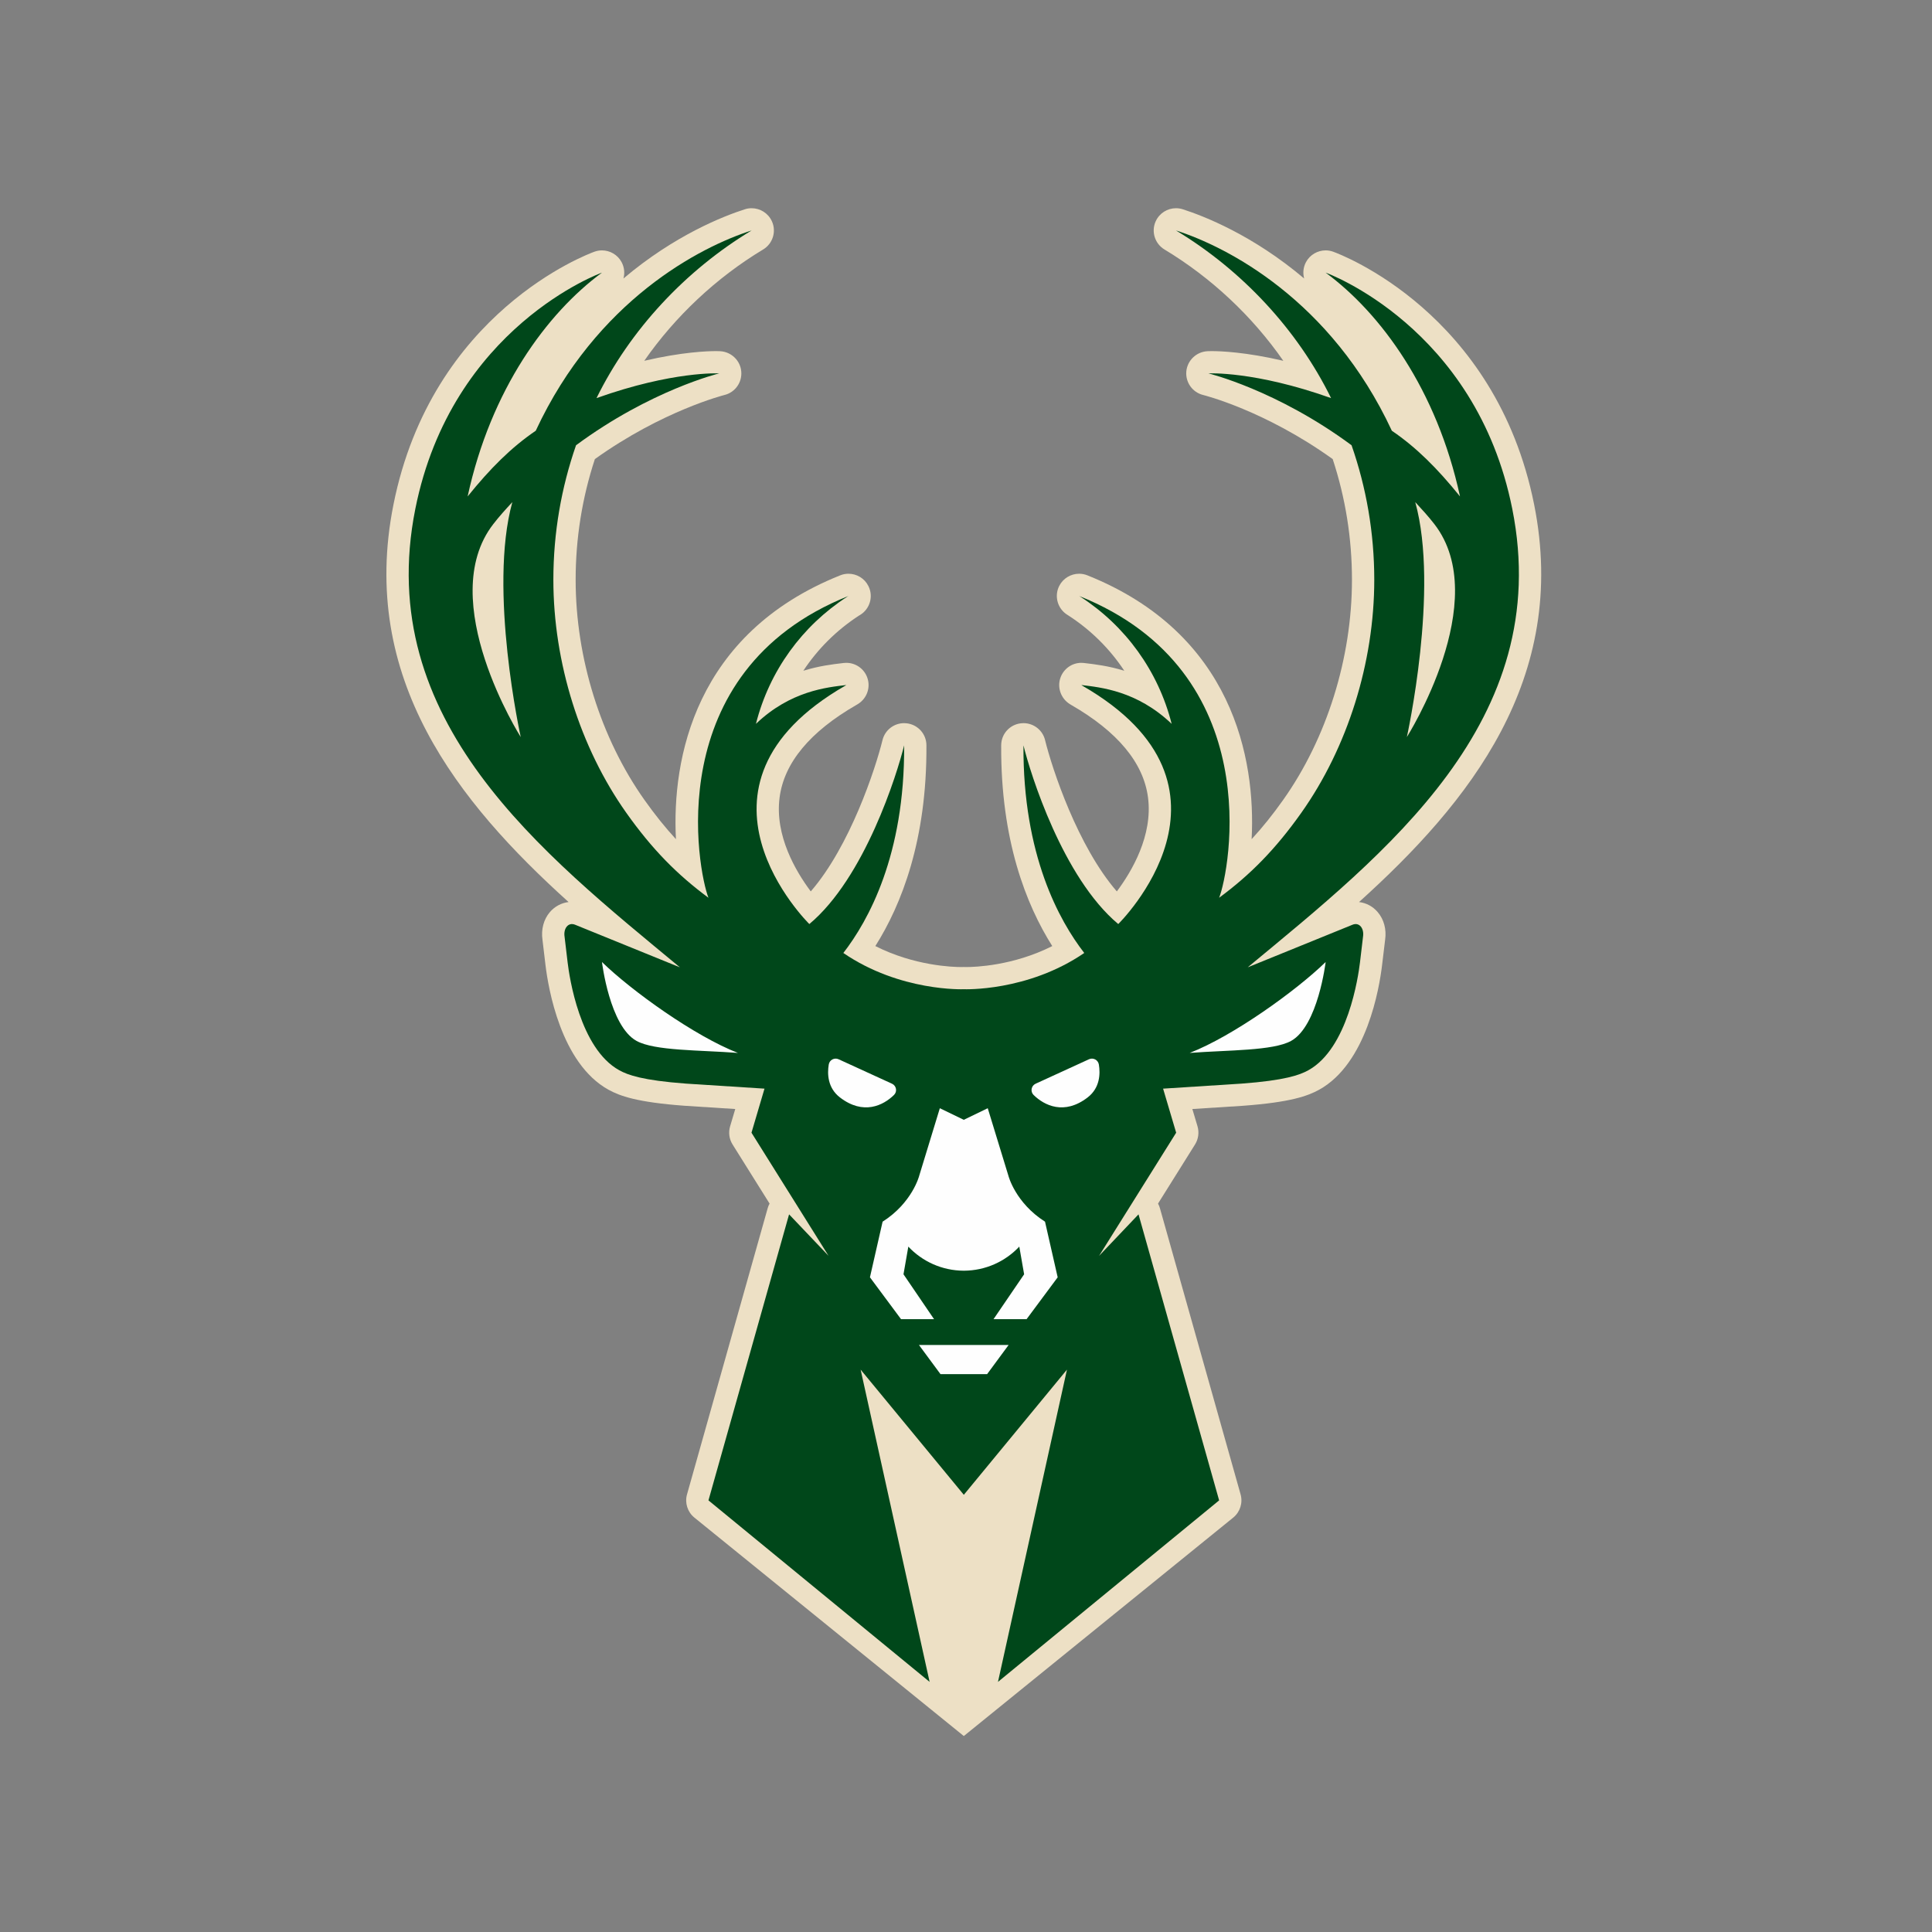 <?xml version="1.0" encoding="UTF-8" standalone="no"?>
<svg width="150px" height="150px" viewBox="0 0 150 150" version="1.1" xmlns="http://www.w3.org/2000/svg" xmlns:xlink="http://www.w3.org/1999/xlink">
    <rect x="0" y="0" width="150" height="150" fill="#808080" stroke="none"/>
    <!-- Generator: Sketch 39.1 (31720) - http://www.bohemiancoding.com/sketch -->
    <title>MIL</title>
    <desc>Created with Sketch.</desc>
    <defs></defs>
    <g id="Page-1" stroke="none" stroke-width="1" fill="none" fill-rule="evenodd">
        <g id="MIL">
            <g id="Page-1">
                <path d="M53.906,117.821 C53.376,117.385 53.154,116.681 53.341,116.021 L59.599,93.818 C59.635,93.686 59.686,93.561 59.75,93.446 L56.876,88.855 C56.613,88.436 56.545,87.926 56.684,87.452 L57.085,86.104 L53.148,85.851 C49.446,85.578 48.126,85.091 47.246,84.608 C43.534,82.561 42.564,76.686 42.352,74.933 L42.118,72.96 C42.002,72.159 42.211,71.377 42.693,70.814 C43.068,70.378 43.585,70.099 44.144,70.035 C35.583,62.309 27.844,52.708 30.548,39.176 C33.531,24.232 45.637,19.728 46.151,19.543 C46.344,19.472 46.543,19.44 46.735,19.44 C47.358,19.44 47.952,19.776 48.261,20.353 C48.476,20.757 48.518,21.208 48.405,21.622 C52.403,18.239 56.224,16.762 57.827,16.249 C58,16.192 58.18,16.166 58.353,16.166 C59.018,16.166 59.641,16.547 59.93,17.178 C60.293,17.973 60.001,18.918 59.249,19.37 C55.598,21.57 52.419,24.566 50.02,28.012 C52.936,27.333 54.892,27.26 55.576,27.26 C55.81,27.26 55.929,27.269 55.929,27.269 C56.783,27.321 57.477,27.99 57.551,28.839 C57.628,29.688 57.075,30.466 56.244,30.668 C56.199,30.681 51.44,31.882 46.186,35.643 C45.194,38.661 44.693,41.813 44.693,45.013 C44.693,51.08 46.639,57.311 50.033,62.104 C50.842,63.247 51.642,64.243 52.48,65.153 C52.156,58.922 53.944,49.187 65.232,44.67 C65.443,44.584 65.662,44.545 65.877,44.545 C66.513,44.545 67.123,44.898 67.422,45.5 C67.826,46.301 67.544,47.278 66.776,47.746 L66.693,47.794 C64.952,48.925 63.488,50.385 62.37,52.077 C63.597,51.699 64.654,51.574 65.366,51.491 L65.501,51.474 C65.569,51.465 65.639,51.462 65.707,51.462 C66.429,51.462 67.088,51.913 67.335,52.609 C67.608,53.368 67.312,54.213 66.632,54.646 L66.574,54.681 C66.551,54.697 66.526,54.713 66.5,54.726 C62.887,56.805 60.877,59.224 60.527,61.921 C60.142,64.868 61.776,67.642 62.948,69.209 C65.986,65.704 67.964,59.717 68.517,57.462 C68.709,56.68 69.409,56.145 70.196,56.145 C70.263,56.145 70.331,56.148 70.398,56.158 C71.265,56.257 71.924,56.988 71.927,57.859 C71.972,65.217 69.99,70.243 67.961,73.453 C71.002,74.991 73.982,75.081 74.627,75.081 C74.701,75.081 74.804,75.077 74.826,75.077 C74.846,75.077 74.955,75.081 75.032,75.081 C75.677,75.081 78.657,74.991 81.698,73.453 C79.669,70.243 77.688,65.217 77.732,57.859 C77.736,56.988 78.391,56.257 79.258,56.158 C79.328,56.148 79.396,56.145 79.463,56.145 C80.25,56.145 80.95,56.68 81.139,57.462 C81.695,59.717 83.673,65.704 86.711,69.209 C87.88,67.645 89.514,64.868 89.132,61.921 C88.782,59.224 86.772,56.805 83.159,54.726 C83.137,54.713 83.05,54.659 83.05,54.659 C82.366,54.226 82.064,53.374 82.334,52.615 C82.581,51.92 83.23,51.462 83.956,51.462 C84.023,51.462 84.091,51.465 84.158,51.474 L84.293,51.491 C85.002,51.574 86.062,51.699 87.289,52.077 C86.171,50.385 84.707,48.925 82.967,47.797 L82.886,47.746 C82.116,47.278 81.833,46.301 82.234,45.5 C82.536,44.898 83.146,44.545 83.782,44.545 C83.997,44.545 84.216,44.584 84.428,44.67 C95.715,49.187 97.503,58.922 97.176,65.153 C98.017,64.243 98.817,63.247 99.626,62.104 C103.02,57.311 104.966,51.08 104.966,45.013 C104.966,41.81 104.465,38.661 103.47,35.643 C98.187,31.853 93.464,30.681 93.416,30.668 C92.584,30.466 92.032,29.688 92.105,28.839 C92.183,27.99 92.876,27.321 93.727,27.269 C93.727,27.269 93.849,27.26 94.084,27.26 C94.764,27.26 96.723,27.333 99.636,28.012 C97.24,24.566 94.061,21.57 90.41,19.37 C89.659,18.918 89.366,17.976 89.729,17.178 C90.018,16.547 90.641,16.166 91.303,16.166 C91.479,16.166 91.656,16.192 91.833,16.249 C93.435,16.762 97.256,18.239 101.254,21.622 C101.142,21.208 101.18,20.757 101.395,20.353 C101.704,19.776 102.301,19.44 102.924,19.44 C103.116,19.44 103.316,19.472 103.508,19.543 C104.022,19.728 116.125,24.232 119.111,39.176 C121.815,52.708 114.076,62.309 105.515,70.035 C106.074,70.099 106.591,70.375 106.963,70.814 C107.448,71.377 107.657,72.159 107.541,72.96 L107.304,74.933 C107.095,76.686 106.125,82.561 102.413,84.608 C101.533,85.091 100.21,85.578 96.527,85.851 L92.574,86.104 L92.976,87.452 C93.114,87.926 93.043,88.436 92.783,88.855 L89.909,93.446 C89.973,93.561 90.025,93.686 90.06,93.818 L96.319,116.021 C96.505,116.681 96.283,117.385 95.753,117.821 L74.83,134.786 L53.906,117.821 Z" id="Fill-1" fill="#EDE0C5"></path>
                <path d="M40.43,57.225 C40.43,57.225 37.896,45.766 39.778,38.985 C39.277,39.526 38.766,40.083 38.298,40.692 C33.706,46.618 40.43,57.225 40.43,57.225 M109.228,57.225 C109.228,57.225 115.956,46.618 111.364,40.692 C110.892,40.083 110.381,39.526 109.88,38.985 C111.765,45.766 109.228,57.225 109.228,57.225 M32.245,39.513 C35.074,25.354 46.736,21.167 46.736,21.167 C42.466,24.313 38.108,30.233 36.307,38.543 C38.06,36.371 39.685,34.743 41.595,33.443 C46.325,23.281 54.395,19.158 58.354,17.893 C53.22,20.991 48.923,25.601 46.313,30.909 C52.25,28.794 55.837,28.99 55.837,28.99 C55.837,28.99 50.526,30.278 44.723,34.57 C43.586,37.841 42.963,41.355 42.963,45.01 C42.963,51.446 45.041,58.042 48.621,63.1 C50.635,65.945 52.584,67.912 55.005,69.702 C54.202,67.691 51.155,52.164 65.875,46.272 L65.772,46.333 C62.294,48.582 59.732,52.08 58.691,56.2 C61.379,53.631 64.215,53.365 65.708,53.185 C65.682,53.201 65.66,53.217 65.637,53.23 C51.971,61.095 62.837,71.743 62.837,71.743 C67.146,68.142 69.657,60.076 70.197,57.869 C70.252,66.393 67.41,71.496 65.477,73.989 C69.882,77.006 74.824,76.804 74.824,76.804 L74.831,76.804 L74.834,76.804 C74.837,76.804 79.776,77.006 84.181,73.989 C82.248,71.496 79.41,66.393 79.461,57.869 C80.001,60.076 82.515,68.142 86.821,71.743 C86.821,71.743 97.691,61.095 84.024,53.23 C83.998,53.217 83.976,53.201 83.953,53.185 C85.443,53.365 88.279,53.631 90.967,56.2 C89.926,52.08 87.364,48.582 83.886,46.333 L83.783,46.272 C98.503,52.164 95.456,67.691 94.653,69.702 C97.077,67.912 99.023,65.945 101.037,63.1 C104.62,58.042 106.698,51.446 106.698,45.01 C106.698,41.355 106.075,37.841 104.935,34.57 C99.132,30.278 93.824,28.99 93.824,28.99 C93.824,28.99 97.408,28.794 103.345,30.909 C100.735,25.601 96.441,20.991 91.304,17.893 C95.263,19.158 103.333,23.281 108.063,33.443 C109.973,34.743 111.601,36.371 113.355,38.543 C111.553,30.233 107.192,24.313 102.922,21.167 C102.922,21.167 114.588,25.354 117.413,39.513 C120.708,55.995 107.513,66.288 96.872,75.103 L104.996,71.801 C105.545,71.567 105.927,72.095 105.824,72.73 L105.587,74.729 C105.455,75.831 104.646,81.408 101.576,83.096 C100.911,83.464 99.768,83.881 96.4,84.131 L90.302,84.522 L91.317,87.943 L85.331,97.505 L88.394,94.282 L94.653,116.489 L77.483,130.581 L82.839,106.337 L74.831,116.056 L66.819,106.337 L72.175,130.581 L55.005,116.489 L61.264,94.282 L64.33,97.505 L58.345,87.943 L59.356,84.522 L53.258,84.131 C49.89,83.881 48.747,83.464 48.082,83.096 C45.012,81.408 44.203,75.831 44.071,74.729 L43.834,72.73 C43.731,72.095 44.113,71.567 44.662,71.801 L52.786,75.103 C42.148,66.288 28.953,55.995 32.245,39.513" id="Fill-4" fill="#00471A"></path>
                <path d="M46.737,74.692 L46.737,74.692 C46.737,74.692 47.328,79.664 49.422,80.817 C50.832,81.592 54.28,81.519 57.292,81.749 C53.956,80.458 49.043,76.938 46.737,74.692 L46.737,74.692 Z M65.211,85.203 C67.035,86.606 68.579,85.824 69.408,85.014 C69.681,84.751 69.597,84.296 69.254,84.139 C68.384,83.742 66.739,82.989 65.105,82.239 C64.777,82.092 64.402,82.294 64.344,82.649 C64.228,83.354 64.244,84.456 65.211,85.203 L65.211,85.203 Z M68.525,94.851 L67.542,99.17 L69.957,102.421 L72.52,102.421 L70.147,98.936 L70.522,96.786 C71.598,97.933 73.13,98.651 74.828,98.657 C76.53,98.651 78.059,97.933 79.138,96.786 L79.513,98.936 L77.137,102.421 L79.703,102.421 L82.118,99.17 L81.135,94.851 C78.829,93.381 78.296,91.296 78.296,91.296 L76.688,86.042 L74.828,86.942 L72.969,86.042 L71.364,91.296 C71.364,91.296 70.83,93.381 68.525,94.851 L68.525,94.851 Z M80.249,85.014 C81.077,85.824 82.625,86.606 84.446,85.203 C85.412,84.456 85.431,83.354 85.316,82.649 C85.255,82.294 84.879,82.092 84.552,82.239 C82.917,82.989 81.276,83.742 80.406,84.139 C80.062,84.296 79.979,84.751 80.249,85.014 L80.249,85.014 Z M78.309,104.423 L74.828,104.423 L71.347,104.423 L73.02,106.688 L74.828,106.688 L76.639,106.688 L78.309,104.423 Z M92.368,81.749 C95.38,81.519 98.828,81.592 100.238,80.817 C102.328,79.664 102.923,74.692 102.923,74.692 L102.923,74.692 C100.614,76.938 95.701,80.458 92.368,81.749 L92.368,81.749 Z" id="Fill-6" fill="#FEFEFE"></path>
                <rect id="Rectangle" x="0" y="0" width="150" height="150"></rect>
            </g>
        </g>
    </g>
</svg>